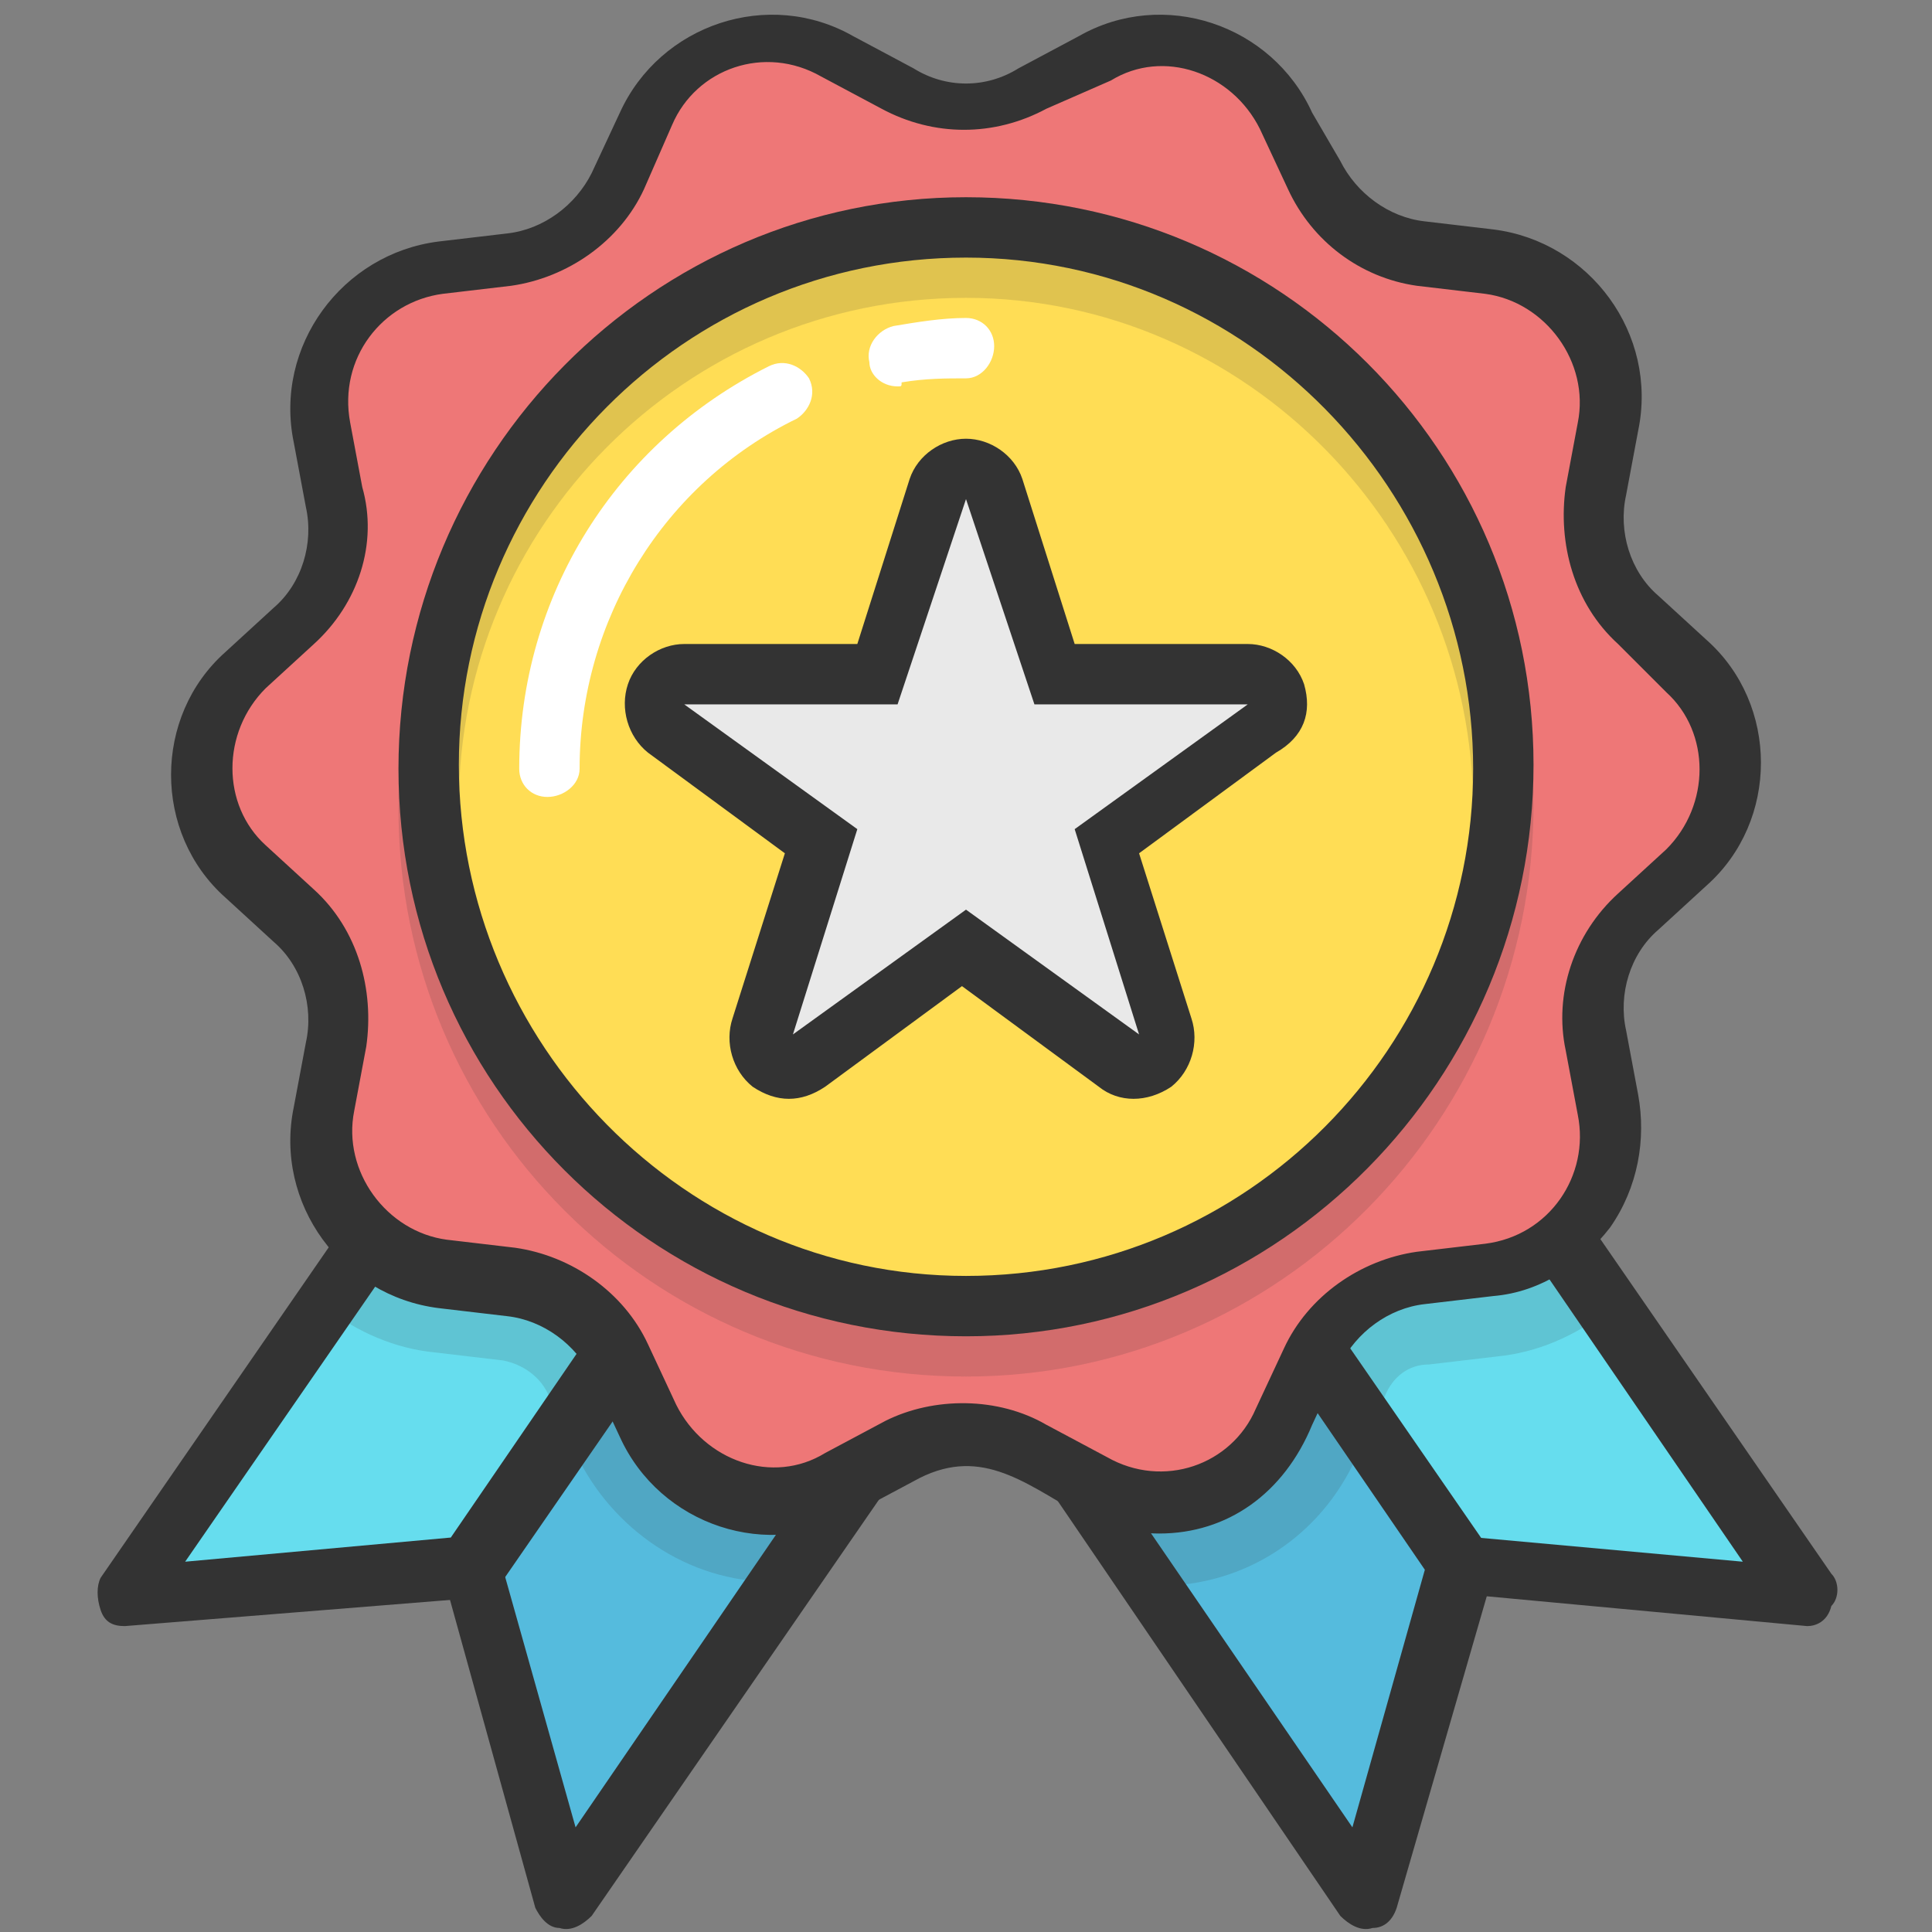 <?xml version="1.0" ?><svg id="Layer_1" style="enable-background:new 0 0 48 48;" version="1.1" viewBox="0 0 48 48" xml:space="preserve" xmlns="http://www.w3.org/2000/svg" xmlns:xlink="http://www.w3.org/1999/xlink"><rect x="0" y="0" width="48" height="48" fill="#808080" stroke="none"/><style type="text/css">
	.st0{fill:#E9E9E9;}
	.st1{fill:#333333;}
	.st2{opacity:0.15;fill:#333333;}
	.st3{fill:#D2D2D2;}
	.st4{fill:#Fd5;}
	.st5{fill:#6dE;}
	.st6{fill:#5BD;}
	.st7{fill:#797979;}
	.st8{fill:#e77;}
	.st9{fill:#FFFFFF;}
	.st10{fill:#FCA211;}
	.st11{fill:#E451A2;}
	.st12{fill:#231F20;}
	.st13{fill:#FEB80F;}
	.st14{fill:#AB24F1;}
	.st15{fill:#FB8B12;}
	.st16{fill:#CD4343;}
	.st17{fill:none;stroke:#FFFFFF;stroke-width:1.5;stroke-linecap:round;stroke-linejoin:round;stroke-miterlimit:10;}
	.st18{fill:#535A5B;}
	.st19{fill:none;stroke:#333333;stroke-width:1.5;stroke-linecap:round;stroke-linejoin:round;stroke-miterlimit:10;}
	.st20{opacity:0.15;}
	.st21{fill:none;stroke:#231F20;stroke-width:1.5;stroke-linecap:round;stroke-linejoin:round;stroke-miterlimit:10;}
	.st22{opacity:0.15;fill:#E9E9E9;}
	.st23{fill:#E9E9E9;stroke:#333333;stroke-width:1.5;stroke-miterlimit:10;}
	.st24{fill:#FFFFFF;stroke:#231F20;stroke-width:1.5;stroke-linecap:round;stroke-linejoin:round;stroke-miterlimit:10;}
	.st25{fill:none;}
	.st26{fill:#D2D2D2;stroke:#333333;stroke-width:1.5;stroke-miterlimit:10;}
	.st27{fill:#FB8B12;stroke:#FB8B12;stroke-miterlimit:10;}
	.st28{fill:#797979;stroke:#333333;stroke-width:1.5;stroke-linecap:round;stroke-linejoin:round;stroke-miterlimit:10;}
	.st29{fill:#FFCF0E;stroke:#333333;stroke-width:1.5;stroke-linecap:round;stroke-linejoin:round;stroke-miterlimit:10;}
	.st30{fill:none;stroke:#231F20;stroke-width:1.5;stroke-miterlimit:10;}
	.st31{fill:#D2D2D2;stroke:#333333;stroke-width:1.5;stroke-linecap:round;stroke-linejoin:round;stroke-miterlimit:10;}
	.st32{fill:#4FC4E8;stroke:#231F20;stroke-width:1.5;stroke-linecap:round;stroke-linejoin:round;stroke-miterlimit:10;}
</style><g><polygon class="st5" points="15.8,21.2 3.1,39.7 11.7,38.9 11.7,38.9 21.3,25  "/><polygon class="st6" points="26.7,28.7 21.3,25 11.7,38.9 14.1,47.2  "/><polygon class="st5" points="32.2,21.2 44.9,39.7 36.3,38.9 36.3,38.9 26.7,25  "/><polygon class="st6" points="21.3,28.7 26.7,25 36.3,38.9 33.9,47.2  "/><g class="st20"><path class="st1" d="M37,31.6l-1.7,0.2c-1.2,0.1-2.2,0.9-2.7,2l-0.7,1.5c-0.8,1.8-3,2.5-4.8,1.6l-0.4-0.2l1.8,2.7    c0.1,0,0.2,0,0.3,0c2.1,0,4-1.2,4.9-3.2l0.7-1.5c0.2-0.5,0.6-0.8,1.1-0.8l1.7-0.2c1-0.1,1.9-0.5,2.7-1.1l-1.1-1.7    C38.3,31.3,37.7,31.6,37,31.6z"/><path class="st1" d="M20.9,36.9c-1.7,1-4,0.3-4.8-1.6l-0.7-1.5c-0.5-1.1-1.5-1.8-2.7-2L11,31.6c-0.7-0.1-1.3-0.4-1.8-0.8l-1.1,1.7    c0.8,0.6,1.7,1,2.7,1.1l1.7,0.2c0.5,0.1,0.9,0.4,1.1,0.8l0.7,1.5c0.9,1.9,2.8,3.2,4.9,3.2c0.1,0,0.2,0,0.3,0l1.8-2.7L20.9,36.9z"/></g><path class="st1" d="M3.1,40.4c-0.3,0-0.5-0.1-0.6-0.4c-0.1-0.3-0.1-0.6,0-0.8l12.7-18.4c0.1-0.2,0.3-0.3,0.5-0.3   c0.2,0,0.4,0,0.6,0.1l5.5,3.8c0.2,0.1,0.3,0.3,0.3,0.5c0,0.2,0,0.4-0.1,0.6l-9.6,13.9c-0.1,0.2-0.3,0.3-0.6,0.3L3.1,40.4   C3.2,40.4,3.2,40.4,3.1,40.4z M16,22.3L4.6,38.8l6.6-0.6l8.9-13L16,22.3z"/><path class="st1" d="M13.9,47.9c-0.3,0-0.5-0.3-0.6-0.5L11,39.1c-0.1-0.2,0-0.4,0.1-0.6l9.6-13.9c0.2-0.3,0.7-0.4,1-0.2l5.5,3.7   c0.2,0.1,0.3,0.3,0.3,0.5c0,0.2,0,0.4-0.1,0.6L14.7,47.6C14.5,47.8,14.2,48,13.9,47.9z M12.5,39l1.8,6.4l11.3-16.5L21.5,26L12.5,39   z"/><path class="st1" d="M44.9,40.4C44.8,40.4,44.8,40.4,44.9,40.4l-8.6-0.8c-0.2,0-0.4-0.1-0.6-0.3l-9.6-13.9C26,25.2,26,25,26,24.8   c0-0.2,0.1-0.4,0.3-0.5l5.5-3.8c0.3-0.2,0.8-0.1,1,0.2l12.7,18.4c0.2,0.2,0.2,0.6,0,0.8C45.4,40.3,45.1,40.4,44.9,40.4z M36.7,38.2   l6.6,0.6L32,22.3l-4.2,2.9L36.7,38.2z"/><path class="st1" d="M33.3,47.6L20.7,29.1c-0.2-0.3-0.1-0.8,0.2-1l5.5-3.7c0.3-0.2,0.8-0.1,1,0.2l9.6,13.9c0.1,0.2,0.2,0.4,0.1,0.6   l-2.4,8.3c-0.1,0.3-0.3,0.5-0.6,0.5C33.8,48,33.5,47.8,33.3,47.6z M22.3,28.9l11.3,16.5l1.8-6.4l-8.9-13L22.3,28.9z"/><path class="st8" d="M41.9,21.6l-1.2,1.1c-0.9,0.8-1.3,2-1,3.2l0.3,1.6c0.4,2-1,3.8-3,4.1l-1.7,0.2c-1.2,0.1-2.2,0.9-2.7,2   l-0.7,1.5c-0.8,1.8-3,2.5-4.8,1.6l-1.5-0.8c-1-0.6-2.3-0.6-3.4,0l-1.5,0.8c-1.7,1-4,0.3-4.8-1.6l-0.7-1.5c-0.5-1.1-1.5-1.8-2.7-2   L11,31.6c-2-0.2-3.3-2.1-3-4.1l0.3-1.6c0.2-1.2-0.2-2.4-1-3.2l-1.2-1.1c-1.5-1.4-1.5-3.7,0-5l1.2-1.1c0.9-0.8,1.3-2,1-3.2L8,10.6   c-0.4-2,1-3.8,3-4.1l1.7-0.2c1.2-0.1,2.2-0.9,2.7-2l0.7-1.5c0.8-1.8,3-2.5,4.8-1.6l1.5,0.8c1,0.6,2.3,0.6,3.4,0l1.5-0.8   c1.7-1,4-0.3,4.8,1.6l0.7,1.5c0.5,1.1,1.5,1.8,2.7,2L37,6.5c2,0.2,3.3,2.1,3,4.1l-0.3,1.6c-0.2,1.2,0.2,2.4,1,3.2l1.2,1.1   C43.4,17.9,43.4,20.2,41.9,21.6z"/><path class="st1" d="M28.8,38.1c-0.7,0-1.4-0.2-2-0.5c-1.4-0.8-2.5-1.7-4.1-0.8l-1.5,0.8c-2.1,1.2-4.8,0.3-5.8-1.9l-0.7-1.5   c-0.4-0.8-1.2-1.4-2.1-1.5l-1.7-0.2c-2.4-0.3-4.1-2.6-3.6-5l0.3-1.6c0.2-0.9-0.1-1.9-0.8-2.5l-1.2-1.1c-1.8-1.6-1.8-4.5,0-6.1   l1.2-1.1c0.7-0.6,1-1.6,0.8-2.5l-0.3-1.6c-0.5-2.4,1.2-4.7,3.6-5l1.7-0.2c0.9-0.1,1.7-0.7,2.1-1.5l0.7-1.5c1-2.2,3.7-3.1,5.8-1.9   l1.5,0.8c0.8,0.5,1.8,0.5,2.6,0l1.5-0.8c2.1-1.2,4.8-0.3,5.8,1.9L33.3,4c0.4,0.8,1.2,1.4,2.1,1.5l1.7,0.2c2.4,0.3,4.1,2.6,3.6,5   l-0.3,1.6c-0.2,0.9,0.1,1.9,0.8,2.5l1.2,1.1c1.8,1.6,1.8,4.5,0,6.1l-1.2,1.1c-0.7,0.6-1,1.6-0.8,2.5l0.3,1.6c0.2,1.1,0,2.3-0.7,3.3   c-0.7,0.9-1.7,1.6-2.9,1.7l-1.7,0.2c-0.9,0.1-1.7,0.7-2.1,1.5l-0.7,1.5C31.9,37.1,30.5,38.1,28.8,38.1z M26,35.4l1.5,0.8   c1.4,0.8,3.1,0.2,3.7-1.2l0.7-1.5c0.6-1.3,1.9-2.2,3.3-2.4l1.7-0.2c1.6-0.2,2.6-1.7,2.3-3.2l-0.3-1.6c-0.3-1.4,0.2-2.9,1.3-3.9   l1.2-1.1c1.1-1.1,1.1-2.9,0-3.9L40.2,16c-1.1-1-1.5-2.5-1.3-3.9l0.3-1.6c0.3-1.5-0.8-3-2.3-3.2l-1.7-0.2C33.8,6.9,32.6,6,32,4.7   l-0.7-1.5c-0.7-1.4-2.4-2-3.7-1.2L26,2.7c-1.3,0.7-2.8,0.7-4.1,0l-1.5-0.8c-1.4-0.8-3.1-0.2-3.7,1.2L16,4.7   c-0.6,1.3-1.9,2.2-3.3,2.4l-1.7,0.2c-1.5,0.2-2.6,1.6-2.3,3.2l0.3,1.6C9.4,13.5,8.9,15,7.8,16l-1.2,1.1c-1.1,1.1-1.1,2.9,0,3.9   l1.2,1.1c1.1,1,1.5,2.5,1.3,3.9l-0.3,1.6c-0.3,1.5,0.8,3,2.3,3.2l1.7,0.2c1.4,0.2,2.7,1.1,3.3,2.4l0.7,1.5c0.7,1.4,2.4,2,3.7,1.2   l1.5-0.8C23.2,34.7,24.8,34.7,26,35.4z"/><circle class="st4" cx="24" cy="19.1" r="13.4"/><path class="st2" d="M24,34.2c-7.8,0-14.1-6.3-14.1-14.1S16.2,5.9,24,5.9s14.1,6.3,14.1,14.1S31.8,34.2,24,34.2z M24,7.4   c-7,0-12.6,5.7-12.6,12.6S17,32.7,24,32.7S36.6,27,36.6,20.1S31,7.4,24,7.4z"/><path class="st1" d="M24,33.2c-7.8,0-14.1-6.3-14.1-14.1S16.2,4.9,24,4.9s14.1,6.3,14.1,14.1S31.8,33.2,24,33.2z M24,6.4   c-7,0-12.6,5.7-12.6,12.6S17,31.7,24,31.7S36.6,26,36.6,19.1S31,6.4,24,6.4z"/><path class="st1" d="M32.4,17c-0.2-0.6-0.8-1-1.4-1h-4.3l-1.3-4.1c-0.2-0.6-0.8-1-1.4-1c-0.6,0-1.2,0.4-1.4,1L21.3,16H17   c-0.6,0-1.2,0.4-1.4,1c-0.2,0.6,0,1.3,0.5,1.7l3.4,2.5l-1.3,4.1c-0.2,0.6,0,1.3,0.5,1.7c0.3,0.2,0.6,0.3,0.9,0.3   c0.3,0,0.6-0.1,0.9-0.3l3.4-2.5l3.4,2.5c0.5,0.4,1.2,0.4,1.8,0c0.5-0.4,0.7-1.1,0.5-1.7l-1.3-4.1l3.4-2.5   C32.4,18.3,32.6,17.7,32.4,17z"/><g><path class="st9" d="M22.3,9.6c-0.4,0-0.7-0.3-0.7-0.6c-0.1-0.4,0.2-0.8,0.6-0.9C22.8,8,23.4,7.9,24,7.9c0.4,0,0.7,0.3,0.7,0.7    S24.4,9.4,24,9.4c-0.5,0-1,0-1.6,0.1C22.4,9.6,22.4,9.6,22.3,9.6z"/></g><g><path class="st9" d="M13.6,19.8c-0.4,0-0.7-0.3-0.7-0.7c0-4.3,2.4-8.1,6.2-10c0.4-0.2,0.8,0,1,0.3c0.2,0.4,0,0.8-0.3,1    c-3.3,1.6-5.4,5-5.4,8.7C14.4,19.5,14,19.8,13.6,19.8z"/></g><polygon class="st0" points="24,12.4 25.7,17.5 31,17.5 26.7,20.6 28.3,25.7 24,22.6 19.7,25.7 21.3,20.6 17,17.5 22.3,17.5  "/></g></svg>